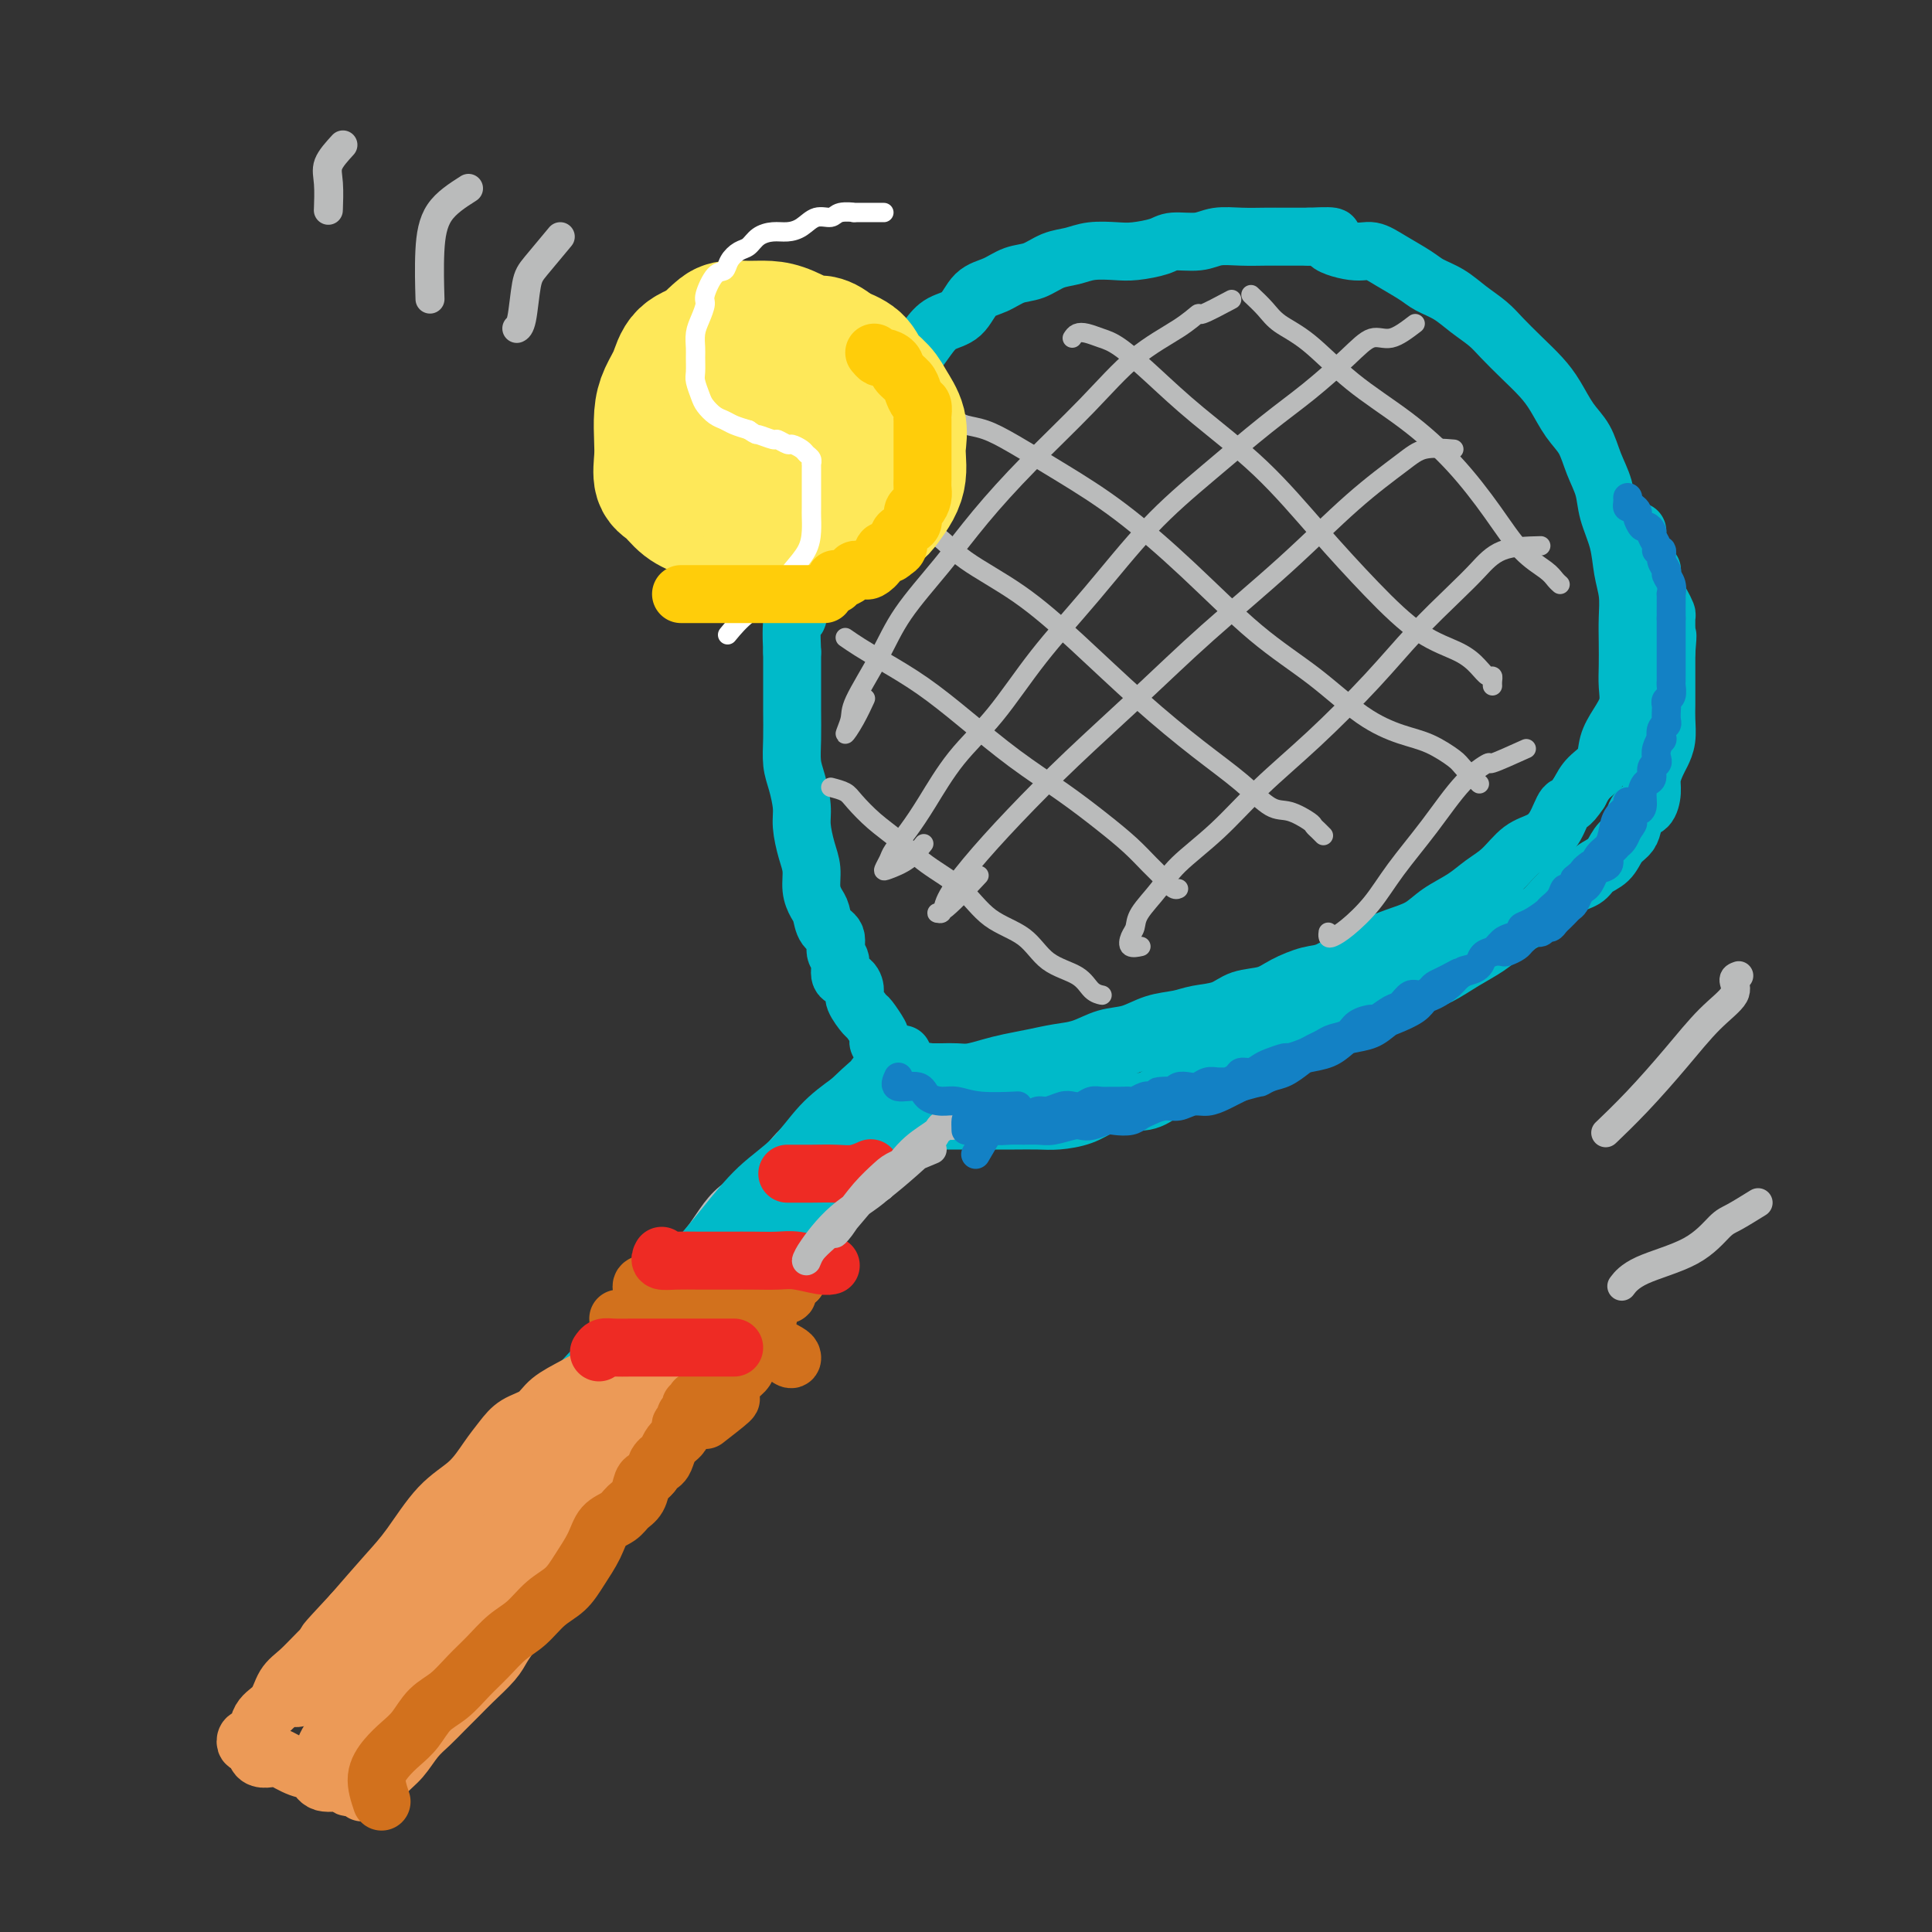 <svg viewBox='0 0 400 400' version='1.1' xmlns='http://www.w3.org/2000/svg' xmlns:xlink='http://www.w3.org/1999/xlink'><rect x="0" y="0" width="400" height="400" fill="#333333" stroke="none"/><g fill='none' stroke='rgb(186,187,187)' stroke-width='12' stroke-linecap='round' stroke-linejoin='round'><path d='M76,342c0.697,-1.340 1.393,-2.679 2,-4c0.607,-1.321 1.123,-2.623 2,-4c0.877,-1.377 2.113,-2.829 4,-5c1.887,-2.171 4.424,-5.062 7,-8c2.576,-2.938 5.192,-5.924 8,-9c2.808,-3.076 5.808,-6.241 9,-10c3.192,-3.759 6.577,-8.112 10,-12c3.423,-3.888 6.883,-7.311 10,-11c3.117,-3.689 5.891,-7.645 9,-11c3.109,-3.355 6.555,-6.109 9,-9c2.445,-2.891 3.890,-5.920 6,-8c2.110,-2.080 4.884,-3.212 7,-5c2.116,-1.788 3.572,-4.230 5,-6c1.428,-1.770 2.826,-2.866 4,-4c1.174,-1.134 2.124,-2.305 3,-3c0.876,-0.695 1.679,-0.913 2,-1c0.321,-0.087 0.161,-0.044 0,0'/><path d='M173,232c6.000,-6.000 3.000,-3.000 0,0'/></g>
<g fill='none' stroke='rgb(0,186,201)' stroke-width='12' stroke-linecap='round' stroke-linejoin='round'><path d='M80,340c-0.339,-0.432 -0.677,-0.863 0,-2c0.677,-1.137 2.371,-2.978 4,-5c1.629,-2.022 3.195,-4.225 5,-7c1.805,-2.775 3.849,-6.120 6,-9c2.151,-2.880 4.410,-5.293 7,-8c2.590,-2.707 5.513,-5.707 8,-9c2.487,-3.293 4.540,-6.877 7,-10c2.460,-3.123 5.327,-5.783 8,-9c2.673,-3.217 5.151,-6.990 8,-10c2.849,-3.010 6.070,-5.256 9,-8c2.930,-2.744 5.570,-5.987 8,-9c2.430,-3.013 4.651,-5.797 7,-8c2.349,-2.203 4.825,-3.824 7,-6c2.175,-2.176 4.050,-4.907 6,-7c1.950,-2.093 3.975,-3.546 6,-5'/><path d='M176,228c7.461,-7.157 4.612,-3.550 4,-3c-0.612,0.550 1.013,-1.958 2,-3c0.987,-1.042 1.337,-0.620 2,-1c0.663,-0.380 1.640,-1.564 2,-2c0.360,-0.436 0.103,-0.125 0,0c-0.103,0.125 -0.051,0.062 0,0'/><path d='M186,219c1.612,-1.409 0.642,-0.433 0,0c-0.642,0.433 -0.956,0.322 -1,0c-0.044,-0.322 0.180,-0.856 0,-1c-0.180,-0.144 -0.766,0.102 -1,0c-0.234,-0.102 -0.117,-0.551 0,-1'/><path d='M184,217c-0.552,-0.245 -0.931,0.144 -1,0c-0.069,-0.144 0.170,-0.820 0,-1c-0.170,-0.180 -0.751,0.136 -1,0c-0.249,-0.136 -0.165,-0.726 0,-1c0.165,-0.274 0.413,-0.233 0,-1c-0.413,-0.767 -1.485,-2.342 -2,-3c-0.515,-0.658 -0.471,-0.398 -1,-1c-0.529,-0.602 -1.629,-2.066 -2,-3c-0.371,-0.934 -0.013,-1.337 0,-2c0.013,-0.663 -0.320,-1.585 -1,-2c-0.680,-0.415 -1.705,-0.323 -2,-1c-0.295,-0.677 0.142,-2.125 0,-3c-0.142,-0.875 -0.864,-1.178 -1,-2c-0.136,-0.822 0.313,-2.162 0,-3c-0.313,-0.838 -1.390,-1.175 -2,-2c-0.610,-0.825 -0.755,-2.137 -1,-3c-0.245,-0.863 -0.592,-1.277 -1,-2c-0.408,-0.723 -0.879,-1.756 -1,-3c-0.121,-1.244 0.108,-2.699 0,-4c-0.108,-1.301 -0.555,-2.447 -1,-4c-0.445,-1.553 -0.890,-3.512 -1,-5c-0.110,-1.488 0.114,-2.504 0,-4c-0.114,-1.496 -0.566,-3.473 -1,-5c-0.434,-1.527 -0.848,-2.605 -1,-4c-0.152,-1.395 -0.041,-3.106 0,-5c0.041,-1.894 0.011,-3.972 0,-6c-0.011,-2.028 -0.003,-4.008 0,-6c0.003,-1.992 0.002,-3.996 0,-6'/><path d='M164,135c-0.427,-8.894 0.505,-6.630 1,-7c0.495,-0.370 0.555,-3.372 1,-6c0.445,-2.628 1.277,-4.880 2,-7c0.723,-2.120 1.337,-4.109 2,-6c0.663,-1.891 1.374,-3.685 2,-6c0.626,-2.315 1.168,-5.151 2,-7c0.832,-1.849 1.955,-2.710 3,-4c1.045,-1.290 2.012,-3.009 3,-5c0.988,-1.991 1.996,-4.253 3,-6c1.004,-1.747 2.005,-2.980 3,-4c0.995,-1.020 1.984,-1.828 3,-3c1.016,-1.172 2.060,-2.708 3,-4c0.940,-1.292 1.777,-2.339 3,-3c1.223,-0.661 2.833,-0.935 4,-2c1.167,-1.065 1.890,-2.919 3,-4c1.110,-1.081 2.607,-1.389 4,-2c1.393,-0.611 2.682,-1.527 4,-2c1.318,-0.473 2.667,-0.505 4,-1c1.333,-0.495 2.651,-1.452 4,-2c1.349,-0.548 2.728,-0.685 4,-1c1.272,-0.315 2.435,-0.806 4,-1c1.565,-0.194 3.531,-0.089 5,0c1.469,0.089 2.439,0.164 4,0c1.561,-0.164 3.711,-0.566 5,-1c1.289,-0.434 1.716,-0.901 3,-1c1.284,-0.099 3.423,0.170 5,0c1.577,-0.170 2.591,-0.777 4,-1c1.409,-0.223 3.213,-0.060 5,0c1.787,0.060 3.558,0.016 5,0c1.442,-0.016 2.555,-0.005 4,0c1.445,0.005 3.223,0.002 5,0'/><path d='M271,49c7.617,-0.365 4.159,0.224 4,1c-0.159,0.776 2.981,1.741 5,2c2.019,0.259 2.917,-0.188 4,0c1.083,0.188 2.351,1.012 4,2c1.649,0.988 3.681,2.141 5,3c1.319,0.859 1.927,1.426 3,2c1.073,0.574 2.611,1.157 4,2c1.389,0.843 2.630,1.947 4,3c1.370,1.053 2.870,2.055 4,3c1.130,0.945 1.891,1.835 3,3c1.109,1.165 2.566,2.607 4,4c1.434,1.393 2.845,2.738 4,4c1.155,1.262 2.054,2.440 3,4c0.946,1.560 1.940,3.500 3,5c1.060,1.500 2.186,2.559 3,4c0.814,1.441 1.317,3.262 2,5c0.683,1.738 1.546,3.391 2,5c0.454,1.609 0.500,3.174 1,5c0.500,1.826 1.454,3.912 2,6c0.546,2.088 0.682,4.179 1,6c0.318,1.821 0.817,3.372 1,5c0.183,1.628 0.051,3.334 0,5c-0.051,1.666 -0.019,3.292 0,5c0.019,1.708 0.026,3.499 0,5c-0.026,1.501 -0.085,2.712 0,4c0.085,1.288 0.314,2.651 0,4c-0.314,1.349 -1.173,2.682 -2,4c-0.827,1.318 -1.624,2.621 -2,4c-0.376,1.379 -0.332,2.833 -1,4c-0.668,1.167 -2.048,2.048 -3,3c-0.952,0.952 -1.476,1.976 -2,3'/><path d='M327,164c-2.140,3.265 -2.490,2.429 -3,3c-0.510,0.571 -1.178,2.551 -2,4c-0.822,1.449 -1.796,2.369 -3,3c-1.204,0.631 -2.636,0.973 -4,2c-1.364,1.027 -2.660,2.740 -4,4c-1.340,1.260 -2.724,2.067 -4,3c-1.276,0.933 -2.445,1.994 -4,3c-1.555,1.006 -3.495,1.959 -5,3c-1.505,1.041 -2.573,2.170 -4,3c-1.427,0.830 -3.212,1.359 -5,2c-1.788,0.641 -3.577,1.393 -5,2c-1.423,0.607 -2.479,1.070 -4,2c-1.521,0.930 -3.506,2.328 -5,3c-1.494,0.672 -2.499,0.618 -4,1c-1.501,0.382 -3.500,1.202 -5,2c-1.500,0.798 -2.500,1.576 -4,2c-1.500,0.424 -3.499,0.494 -5,1c-1.501,0.506 -2.504,1.449 -4,2c-1.496,0.551 -3.484,0.710 -5,1c-1.516,0.290 -2.561,0.711 -4,1c-1.439,0.289 -3.272,0.444 -5,1c-1.728,0.556 -3.349,1.511 -5,2c-1.651,0.489 -3.330,0.512 -5,1c-1.670,0.488 -3.331,1.440 -5,2c-1.669,0.560 -3.346,0.728 -5,1c-1.654,0.272 -3.286,0.647 -5,1c-1.714,0.353 -3.512,0.683 -5,1c-1.488,0.317 -2.667,0.621 -4,1c-1.333,0.379 -2.820,0.833 -4,1c-1.180,0.167 -2.051,0.048 -3,0c-0.949,-0.048 -1.974,-0.024 -3,0'/><path d='M195,222c-5.101,0.774 -3.352,0.207 -3,0c0.352,-0.207 -0.693,-0.056 -1,0c-0.307,0.056 0.125,0.015 0,0c-0.125,-0.015 -0.807,-0.004 -1,0c-0.193,0.004 0.102,0.001 1,0c0.898,-0.001 2.399,-0.000 3,0c0.601,0.000 0.300,0.000 0,0'/><path d='M195,229c-1.658,0.473 -3.315,0.945 -4,1c-0.685,0.055 -0.396,-0.308 -1,0c-0.604,0.308 -2.100,1.288 -3,2c-0.900,0.712 -1.203,1.156 -2,2c-0.797,0.844 -2.088,2.087 -3,3c-0.912,0.913 -1.444,1.495 -2,2c-0.556,0.505 -1.137,0.931 -2,2c-0.863,1.069 -2.009,2.780 -3,4c-0.991,1.220 -1.828,1.949 -3,3c-1.172,1.051 -2.679,2.425 -4,4c-1.321,1.575 -2.456,3.352 -4,5c-1.544,1.648 -3.497,3.169 -5,5c-1.503,1.831 -2.557,3.973 -4,6c-1.443,2.027 -3.274,3.940 -5,6c-1.726,2.060 -3.346,4.268 -5,6c-1.654,1.732 -3.342,2.987 -5,5c-1.658,2.013 -3.287,4.785 -5,7c-1.713,2.215 -3.511,3.872 -5,6c-1.489,2.128 -2.670,4.727 -4,7c-1.330,2.273 -2.809,4.221 -4,6c-1.191,1.779 -2.096,3.390 -3,5'/><path d='M119,316c-7.002,9.036 -4.506,4.627 -4,4c0.506,-0.627 -0.977,2.529 -2,4c-1.023,1.471 -1.585,1.258 -2,2c-0.415,0.742 -0.685,2.440 -1,3c-0.315,0.560 -0.677,-0.018 -1,0c-0.323,0.018 -0.608,0.631 -1,1c-0.392,0.369 -0.892,0.494 -1,1c-0.108,0.506 0.177,1.392 0,2c-0.177,0.608 -0.817,0.937 -1,1c-0.183,0.063 0.091,-0.142 0,0c-0.091,0.142 -0.545,0.629 -1,1c-0.455,0.371 -0.909,0.627 -1,1c-0.091,0.373 0.183,0.864 0,1c-0.183,0.136 -0.822,-0.083 -1,0c-0.178,0.083 0.106,0.468 0,1c-0.106,0.532 -0.603,1.211 -1,2c-0.397,0.789 -0.695,1.686 -1,2c-0.305,0.314 -0.618,0.043 -1,0c-0.382,-0.043 -0.834,0.142 -1,0c-0.166,-0.142 -0.048,-0.612 0,-1c0.048,-0.388 0.024,-0.694 0,-1'/><path d='M99,340c-3.225,2.828 -1.287,-2.103 0,-5c1.287,-2.897 1.923,-3.762 3,-6c1.077,-2.238 2.595,-5.849 4,-9c1.405,-3.151 2.699,-5.841 5,-9c2.301,-3.159 5.611,-6.785 8,-10c2.389,-3.215 3.858,-6.017 6,-9c2.142,-2.983 4.957,-6.147 8,-9c3.043,-2.853 6.315,-5.394 9,-8c2.685,-2.606 4.782,-5.278 7,-8c2.218,-2.722 4.556,-5.493 7,-8c2.444,-2.507 4.994,-4.749 7,-7c2.006,-2.251 3.469,-4.512 5,-6c1.531,-1.488 3.130,-2.204 4,-3c0.870,-0.796 1.013,-1.671 1,-2c-0.013,-0.329 -0.180,-0.112 0,0c0.180,0.112 0.709,0.119 0,1c-0.709,0.881 -2.654,2.636 -5,5c-2.346,2.364 -5.093,5.336 -8,8c-2.907,2.664 -5.973,5.020 -9,8c-3.027,2.980 -6.016,6.586 -9,10c-2.984,3.414 -5.964,6.637 -9,10c-3.036,3.363 -6.130,6.865 -9,10c-2.870,3.135 -5.518,5.903 -8,9c-2.482,3.097 -4.797,6.522 -7,9c-2.203,2.478 -4.292,4.009 -6,6c-1.708,1.991 -3.035,4.441 -4,6c-0.965,1.559 -1.567,2.227 -2,3c-0.433,0.773 -0.695,1.649 -1,2c-0.305,0.351 -0.652,0.175 -1,0'/><path d='M95,328c-11.656,12.658 -2.298,1.802 2,-3c4.298,-4.802 3.534,-3.551 5,-5c1.466,-1.449 5.161,-5.599 8,-9c2.839,-3.401 4.821,-6.052 7,-9c2.179,-2.948 4.556,-6.191 7,-9c2.444,-2.809 4.957,-5.184 7,-8c2.043,-2.816 3.617,-6.073 6,-9c2.383,-2.927 5.575,-5.526 8,-8c2.425,-2.474 4.084,-4.825 6,-7c1.916,-2.175 4.091,-4.175 6,-6c1.909,-1.825 3.553,-3.475 5,-5c1.447,-1.525 2.699,-2.927 4,-4c1.301,-1.073 2.653,-1.818 4,-3c1.347,-1.182 2.690,-2.800 4,-4c1.310,-1.200 2.589,-1.982 4,-3c1.411,-1.018 2.956,-2.273 4,-3c1.044,-0.727 1.589,-0.927 2,-1c0.411,-0.073 0.689,-0.021 1,0c0.311,0.021 0.656,0.010 1,0'/><path d='M186,232c5.319,-4.486 1.118,-1.202 0,0c-1.118,1.202 0.848,0.322 2,0c1.152,-0.322 1.490,-0.086 2,0c0.510,0.086 1.193,0.023 2,0c0.807,-0.023 1.740,-0.006 3,0c1.260,0.006 2.847,0.002 4,0c1.153,-0.002 1.871,0.000 3,0c1.129,-0.000 2.668,-0.002 4,0c1.332,0.002 2.456,0.008 4,0c1.544,-0.008 3.507,-0.031 5,0c1.493,0.031 2.517,0.115 4,0c1.483,-0.115 3.425,-0.429 5,-1c1.575,-0.571 2.784,-1.400 4,-2c1.216,-0.600 2.439,-0.972 4,-1c1.561,-0.028 3.460,0.288 5,0c1.540,-0.288 2.722,-1.181 4,-2c1.278,-0.819 2.652,-1.563 4,-2c1.348,-0.437 2.671,-0.568 4,-1c1.329,-0.432 2.665,-1.165 4,-2c1.335,-0.835 2.670,-1.771 4,-2c1.330,-0.229 2.655,0.248 4,0c1.345,-0.248 2.708,-1.221 4,-2c1.292,-0.779 2.512,-1.366 4,-2c1.488,-0.634 3.244,-1.317 5,-2'/><path d='M274,213c8.689,-3.158 5.411,-2.053 5,-2c-0.411,0.053 2.044,-0.947 4,-2c1.956,-1.053 3.412,-2.158 5,-3c1.588,-0.842 3.308,-1.421 5,-2c1.692,-0.579 3.356,-1.156 5,-2c1.644,-0.844 3.268,-1.953 5,-3c1.732,-1.047 3.572,-2.031 5,-3c1.428,-0.969 2.445,-1.922 4,-3c1.555,-1.078 3.647,-2.281 5,-3c1.353,-0.719 1.966,-0.954 3,-2c1.034,-1.046 2.489,-2.903 4,-4c1.511,-1.097 3.077,-1.435 4,-2c0.923,-0.565 1.203,-1.357 2,-2c0.797,-0.643 2.110,-1.136 3,-2c0.890,-0.864 1.355,-2.100 2,-3c0.645,-0.900 1.469,-1.466 2,-2c0.531,-0.534 0.768,-1.038 1,-2c0.232,-0.962 0.457,-2.383 1,-3c0.543,-0.617 1.402,-0.430 2,-1c0.598,-0.570 0.935,-1.898 1,-3c0.065,-1.102 -0.140,-1.978 0,-3c0.140,-1.022 0.626,-2.189 1,-3c0.374,-0.811 0.636,-1.266 1,-2c0.364,-0.734 0.830,-1.747 1,-3c0.170,-1.253 0.046,-2.744 0,-4c-0.046,-1.256 -0.012,-2.276 0,-3c0.012,-0.724 0.003,-1.153 0,-2c-0.003,-0.847 -0.001,-2.114 0,-3c0.001,-0.886 0.000,-1.392 0,-2c-0.000,-0.608 -0.000,-1.316 0,-2c0.000,-0.684 0.000,-1.342 0,-2'/><path d='M345,135c0.463,-5.151 0.121,-3.530 0,-3c-0.121,0.530 -0.023,-0.033 0,-1c0.023,-0.967 -0.031,-2.338 0,-3c0.031,-0.662 0.148,-0.613 0,-1c-0.148,-0.387 -0.560,-1.208 -1,-2c-0.440,-0.792 -0.906,-1.555 -1,-2c-0.094,-0.445 0.186,-0.571 0,-1c-0.186,-0.429 -0.837,-1.162 -1,-2c-0.163,-0.838 0.163,-1.783 0,-2c-0.163,-0.217 -0.813,0.293 -1,0c-0.187,-0.293 0.090,-1.388 0,-2c-0.090,-0.612 -0.546,-0.741 -1,-1c-0.454,-0.259 -0.907,-0.648 -1,-1c-0.093,-0.352 0.175,-0.669 0,-1c-0.175,-0.331 -0.793,-0.677 -1,-1c-0.207,-0.323 -0.004,-0.623 0,-1c0.004,-0.377 -0.191,-0.832 0,-1c0.191,-0.168 0.769,-0.048 1,0c0.231,0.048 0.116,0.024 0,0'/><path d='M204,229c0.316,-1.175 0.632,-2.351 1,-3c0.368,-0.649 0.787,-0.772 2,-1c1.213,-0.228 3.220,-0.561 5,-1c1.780,-0.439 3.334,-0.982 5,-2c1.666,-1.018 3.446,-2.510 5,-3c1.554,-0.490 2.884,0.022 4,0c1.116,-0.022 2.018,-0.579 3,-1c0.982,-0.421 2.043,-0.705 3,-1c0.957,-0.295 1.808,-0.600 3,-1c1.192,-0.400 2.723,-0.893 4,-1c1.277,-0.107 2.301,0.174 3,0c0.699,-0.174 1.074,-0.803 2,-1c0.926,-0.197 2.403,0.038 3,0c0.597,-0.038 0.315,-0.351 1,-1c0.685,-0.649 2.338,-1.636 4,-2c1.662,-0.364 3.332,-0.104 4,0c0.668,0.104 0.334,0.052 0,0'/></g>
<g fill='none' stroke='rgb(236,154,87)' stroke-width='12' stroke-linecap='round' stroke-linejoin='round'><path d='M93,323c-1.317,0.405 -2.633,0.809 -4,1c-1.367,0.191 -2.784,0.168 -4,1c-1.216,0.832 -2.229,2.519 -4,4c-1.771,1.481 -4.299,2.755 -6,4c-1.701,1.245 -2.576,2.462 -4,4c-1.424,1.538 -3.397,3.396 -5,5c-1.603,1.604 -2.835,2.952 -4,4c-1.165,1.048 -2.262,1.794 -3,3c-0.738,1.206 -1.115,2.872 -2,4c-0.885,1.128 -2.276,1.718 -3,3c-0.724,1.282 -0.779,3.257 -1,4c-0.221,0.743 -0.606,0.254 -1,0c-0.394,-0.254 -0.796,-0.274 -1,0c-0.204,0.274 -0.209,0.843 0,1c0.209,0.157 0.631,-0.098 1,0c0.369,0.098 0.684,0.549 1,1'/><path d='M53,362c-0.317,2.495 1.891,2.231 3,2c1.109,-0.231 1.121,-0.431 2,0c0.879,0.431 2.626,1.493 4,2c1.374,0.507 2.375,0.461 3,1c0.625,0.539 0.875,1.665 2,2c1.125,0.335 3.124,-0.120 4,0c0.876,0.120 0.630,0.817 1,1c0.370,0.183 1.356,-0.147 2,0c0.644,0.147 0.945,0.770 1,1c0.055,0.230 -0.138,0.066 0,0c0.138,-0.066 0.606,-0.036 1,0c0.394,0.036 0.713,0.078 1,0c0.287,-0.078 0.541,-0.275 1,-1c0.459,-0.725 1.123,-1.979 2,-3c0.877,-1.021 1.967,-1.810 3,-3c1.033,-1.190 2.008,-2.782 3,-4c0.992,-1.218 2.003,-2.062 3,-3c0.997,-0.938 1.982,-1.969 3,-3c1.018,-1.031 2.068,-2.060 3,-3c0.932,-0.940 1.745,-1.790 3,-3c1.255,-1.210 2.951,-2.781 4,-4c1.049,-1.219 1.450,-2.086 2,-3c0.550,-0.914 1.251,-1.874 2,-3c0.749,-1.126 1.548,-2.419 2,-3c0.452,-0.581 0.558,-0.452 1,-1c0.442,-0.548 1.221,-1.774 2,-3'/><path d='M111,331c5.314,-6.474 1.598,-2.660 1,-2c-0.598,0.660 1.922,-1.833 3,-3c1.078,-1.167 0.712,-1.008 1,-2c0.288,-0.992 1.228,-3.134 2,-4c0.772,-0.866 1.377,-0.457 2,-1c0.623,-0.543 1.265,-2.037 2,-3c0.735,-0.963 1.563,-1.395 2,-2c0.437,-0.605 0.483,-1.385 1,-2c0.517,-0.615 1.505,-1.067 2,-2c0.495,-0.933 0.496,-2.348 1,-3c0.504,-0.652 1.511,-0.540 2,-1c0.489,-0.460 0.460,-1.490 1,-2c0.540,-0.510 1.650,-0.500 2,-1c0.350,-0.500 -0.060,-1.510 0,-2c0.060,-0.490 0.590,-0.460 1,-1c0.410,-0.540 0.698,-1.650 1,-2c0.302,-0.350 0.617,0.060 1,0c0.383,-0.060 0.835,-0.589 1,-1c0.165,-0.411 0.045,-0.702 0,-1c-0.045,-0.298 -0.015,-0.602 0,-1c0.015,-0.398 0.014,-0.890 0,-1c-0.014,-0.110 -0.042,0.163 0,0c0.042,-0.163 0.155,-0.761 0,-1c-0.155,-0.239 -0.577,-0.120 -1,0'/><path d='M136,293c3.608,-6.057 0.127,-2.200 -1,-1c-1.127,1.200 0.100,-0.256 0,-1c-0.100,-0.744 -1.529,-0.777 -2,-1c-0.471,-0.223 0.014,-0.638 0,-1c-0.014,-0.362 -0.528,-0.671 -1,-1c-0.472,-0.329 -0.901,-0.677 -1,-1c-0.099,-0.323 0.132,-0.623 0,-1c-0.132,-0.377 -0.627,-0.833 -1,-1c-0.373,-0.167 -0.625,-0.045 -1,0c-0.375,0.045 -0.874,0.012 -1,0c-0.126,-0.012 0.119,-0.005 0,0c-0.119,0.005 -0.603,0.006 -1,0c-0.397,-0.006 -0.708,-0.021 -1,0c-0.292,0.021 -0.566,0.078 -1,0c-0.434,-0.078 -1.029,-0.293 -2,0c-0.971,0.293 -2.318,1.092 -4,2c-1.682,0.908 -3.699,1.925 -5,3c-1.301,1.075 -1.886,2.209 -3,3c-1.114,0.791 -2.757,1.239 -4,2c-1.243,0.761 -2.086,1.834 -3,3c-0.914,1.166 -1.901,2.427 -3,4c-1.099,1.573 -2.311,3.460 -4,5c-1.689,1.540 -3.855,2.732 -6,5c-2.145,2.268 -4.270,5.611 -6,8c-1.730,2.389 -3.066,3.826 -5,6c-1.934,2.174 -4.467,5.087 -7,8'/><path d='M73,334c-7.343,7.899 -5.202,5.647 -5,6c0.202,0.353 -1.536,3.312 -3,5c-1.464,1.688 -2.653,2.104 -3,3c-0.347,0.896 0.148,2.271 0,3c-0.148,0.729 -0.937,0.813 -1,0c-0.063,-0.813 0.602,-2.524 2,-4c1.398,-1.476 3.530,-2.716 6,-5c2.470,-2.284 5.276,-5.611 8,-8c2.724,-2.389 5.364,-3.839 8,-6c2.636,-2.161 5.267,-5.035 8,-8c2.733,-2.965 5.569,-6.023 8,-9c2.431,-2.977 4.458,-5.872 6,-8c1.542,-2.128 2.599,-3.489 4,-5c1.401,-1.511 3.147,-3.170 4,-4c0.853,-0.830 0.814,-0.829 1,-1c0.186,-0.171 0.599,-0.515 1,-1c0.401,-0.485 0.790,-1.113 1,-1c0.210,0.113 0.239,0.966 0,2c-0.239,1.034 -0.747,2.249 -3,5c-2.253,2.751 -6.252,7.038 -10,11c-3.748,3.962 -7.246,7.600 -10,11c-2.754,3.400 -4.766,6.563 -7,10c-2.234,3.437 -4.692,7.148 -7,10c-2.308,2.852 -4.468,4.845 -6,7c-1.532,2.155 -2.438,4.473 -3,6c-0.562,1.527 -0.781,2.264 -1,3'/><path d='M71,356c-7.032,10.256 -1.612,3.897 0,1c1.612,-2.897 -0.585,-2.332 0,-4c0.585,-1.668 3.952,-5.568 7,-9c3.048,-3.432 5.778,-6.396 9,-10c3.222,-3.604 6.937,-7.848 10,-11c3.063,-3.152 5.472,-5.214 8,-8c2.528,-2.786 5.173,-6.298 7,-9c1.827,-2.702 2.835,-4.594 4,-6c1.165,-1.406 2.487,-2.325 3,-3c0.513,-0.675 0.219,-1.106 0,-1c-0.219,0.106 -0.361,0.749 0,1c0.361,0.251 1.227,0.111 0,2c-1.227,1.889 -4.546,5.806 -8,10c-3.454,4.194 -7.041,8.663 -10,13c-2.959,4.337 -5.289,8.541 -8,12c-2.711,3.459 -5.802,6.172 -8,9c-2.198,2.828 -3.504,5.771 -5,8c-1.496,2.229 -3.181,3.746 -4,5c-0.819,1.254 -0.773,2.247 -1,3c-0.227,0.753 -0.726,1.268 -1,1c-0.274,-0.268 -0.324,-1.319 0,-2c0.324,-0.681 1.023,-0.992 3,-3c1.977,-2.008 5.231,-5.714 8,-9c2.769,-3.286 5.053,-6.154 8,-9c2.947,-2.846 6.556,-5.670 9,-8c2.444,-2.330 3.722,-4.165 5,-6'/><path d='M107,323c6.124,-6.860 5.434,-6.008 6,-7c0.566,-0.992 2.386,-3.826 4,-6c1.614,-2.174 3.021,-3.686 4,-5c0.979,-1.314 1.531,-2.430 2,-3c0.469,-0.570 0.856,-0.595 1,-1c0.144,-0.405 0.045,-1.191 0,-1c-0.045,0.191 -0.034,1.357 0,2c0.034,0.643 0.093,0.761 -2,3c-2.093,2.239 -6.336,6.599 -10,11c-3.664,4.401 -6.747,8.843 -10,13c-3.253,4.157 -6.676,8.028 -9,11c-2.324,2.972 -3.547,5.046 -5,7c-1.453,1.954 -3.134,3.789 -4,5c-0.866,1.211 -0.915,1.800 -1,2c-0.085,0.200 -0.205,0.013 1,-2c1.205,-2.013 3.735,-5.850 6,-9c2.265,-3.150 4.265,-5.611 7,-9c2.735,-3.389 6.206,-7.705 9,-11c2.794,-3.295 4.912,-5.568 7,-8c2.088,-2.432 4.146,-5.023 6,-7c1.854,-1.977 3.505,-3.342 5,-5c1.495,-1.658 2.834,-3.610 4,-5c1.166,-1.390 2.158,-2.219 3,-3c0.842,-0.781 1.535,-1.516 2,-2c0.465,-0.484 0.702,-0.717 1,-1c0.298,-0.283 0.657,-0.615 1,-1c0.343,-0.385 0.669,-0.824 1,-1c0.331,-0.176 0.665,-0.088 1,0'/><path d='M137,290c8.130,-9.827 1.954,-3.393 0,-1c-1.954,2.393 0.313,0.746 0,1c-0.313,0.254 -3.207,2.408 -6,5c-2.793,2.592 -5.484,5.623 -8,8c-2.516,2.377 -4.858,4.100 -7,6c-2.142,1.900 -4.083,3.977 -6,6c-1.917,2.023 -3.808,3.991 -5,5c-1.192,1.009 -1.684,1.058 -2,1c-0.316,-0.058 -0.454,-0.225 0,-1c0.454,-0.775 1.501,-2.159 3,-4c1.499,-1.841 3.451,-4.138 5,-6c1.549,-1.862 2.695,-3.290 4,-5c1.305,-1.710 2.770,-3.701 4,-5c1.230,-1.299 2.224,-1.906 3,-3c0.776,-1.094 1.332,-2.674 2,-4c0.668,-1.326 1.447,-2.397 2,-3c0.553,-0.603 0.880,-0.739 1,-1c0.120,-0.261 0.034,-0.646 0,-1c-0.034,-0.354 -0.017,-0.677 0,-1'/><path d='M127,287c3.173,-5.061 0.107,-1.212 -1,0c-1.107,1.212 -0.255,-0.213 0,-1c0.255,-0.787 -0.085,-0.936 0,-1c0.085,-0.064 0.597,-0.042 1,0c0.403,0.042 0.696,0.105 1,0c0.304,-0.105 0.617,-0.378 1,0c0.383,0.378 0.835,1.407 1,2c0.165,0.593 0.044,0.750 0,1c-0.044,0.250 -0.010,0.595 0,1c0.010,0.405 -0.004,0.872 0,1c0.004,0.128 0.026,-0.082 0,0c-0.026,0.082 -0.102,0.456 0,1c0.102,0.544 0.381,1.256 0,2c-0.381,0.744 -1.422,1.519 -2,2c-0.578,0.481 -0.694,0.668 -1,1c-0.306,0.332 -0.802,0.809 -1,1c-0.198,0.191 -0.099,0.095 0,0'/></g>
<g fill='none' stroke='rgb(210,113,29)' stroke-width='12' stroke-linecap='round' stroke-linejoin='round'><path d='M79,373c-0.578,-1.734 -1.156,-3.469 -1,-5c0.156,-1.531 1.045,-2.860 2,-4c0.955,-1.140 1.977,-2.093 3,-3c1.023,-0.907 2.048,-1.767 3,-3c0.952,-1.233 1.833,-2.837 3,-4c1.167,-1.163 2.622,-1.885 4,-3c1.378,-1.115 2.678,-2.623 4,-4c1.322,-1.377 2.664,-2.622 4,-4c1.336,-1.378 2.664,-2.888 4,-4c1.336,-1.112 2.680,-1.826 4,-3c1.320,-1.174 2.618,-2.808 4,-4c1.382,-1.192 2.849,-1.943 4,-3c1.151,-1.057 1.985,-2.419 3,-4c1.015,-1.581 2.212,-3.381 3,-5c0.788,-1.619 1.167,-3.057 2,-4c0.833,-0.943 2.121,-1.390 3,-2c0.879,-0.610 1.349,-1.382 2,-2c0.651,-0.618 1.484,-1.083 2,-2c0.516,-0.917 0.716,-2.285 1,-3c0.284,-0.715 0.653,-0.776 1,-1c0.347,-0.224 0.674,-0.612 1,-1'/><path d='M135,305c2.964,-4.191 1.373,-2.668 1,-2c-0.373,0.668 0.474,0.481 1,0c0.526,-0.481 0.733,-1.256 1,-2c0.267,-0.744 0.594,-1.456 1,-2c0.406,-0.544 0.893,-0.920 1,-1c0.107,-0.080 -0.164,0.137 0,0c0.164,-0.137 0.762,-0.628 1,-1c0.238,-0.372 0.115,-0.625 0,-1c-0.115,-0.375 -0.223,-0.874 0,-1c0.223,-0.126 0.777,0.120 1,0c0.223,-0.120 0.116,-0.605 0,-1c-0.116,-0.395 -0.241,-0.698 0,-1c0.241,-0.302 0.848,-0.603 1,-1c0.152,-0.397 -0.153,-0.891 0,-1c0.153,-0.109 0.763,0.167 1,0c0.237,-0.167 0.102,-0.777 0,-1c-0.102,-0.223 -0.172,-0.060 0,0c0.172,0.060 0.585,0.016 1,0c0.415,-0.016 0.833,-0.005 1,0c0.167,0.005 0.084,0.002 0,0'/><path d='M146,294c2.130,-1.656 4.259,-3.312 5,-4c0.741,-0.688 0.092,-0.408 0,-1c-0.092,-0.592 0.371,-2.057 1,-3c0.629,-0.943 1.422,-1.366 2,-2c0.578,-0.634 0.939,-1.479 1,-2c0.061,-0.521 -0.180,-0.717 0,-1c0.180,-0.283 0.779,-0.654 1,-1c0.221,-0.346 0.063,-0.666 0,-1c-0.063,-0.334 -0.031,-0.681 0,-1c0.031,-0.319 0.060,-0.611 0,-1c-0.060,-0.389 -0.210,-0.874 0,-1c0.210,-0.126 0.778,0.107 1,0c0.222,-0.107 0.097,-0.552 0,-1c-0.097,-0.448 -0.167,-0.897 0,-1c0.167,-0.103 0.570,0.142 1,0c0.430,-0.142 0.889,-0.669 1,-1c0.111,-0.331 -0.124,-0.466 0,-1c0.124,-0.534 0.606,-1.467 1,-2c0.394,-0.533 0.698,-0.668 1,-1c0.302,-0.332 0.602,-0.863 1,-1c0.398,-0.137 0.894,0.121 1,0c0.106,-0.121 -0.178,-0.620 0,-1c0.178,-0.380 0.817,-0.641 1,-1c0.183,-0.359 -0.091,-0.817 0,-1c0.091,-0.183 0.545,-0.092 1,0'/><path d='M165,265c2.925,-4.652 0.738,-1.782 0,-1c-0.738,0.782 -0.026,-0.523 0,-1c0.026,-0.477 -0.633,-0.127 -1,0c-0.367,0.127 -0.441,0.031 -1,0c-0.559,-0.031 -1.603,0.002 -2,0c-0.397,-0.002 -0.145,-0.039 -1,0c-0.855,0.039 -2.816,0.154 -4,0c-1.184,-0.154 -1.592,-0.577 -2,-1'/><path d='M154,262c-2.182,-0.463 -2.135,-0.120 -3,0c-0.865,0.120 -2.640,0.016 -4,0c-1.360,-0.016 -2.303,0.055 -3,0c-0.697,-0.055 -1.147,-0.236 -2,0c-0.853,0.236 -2.109,0.889 -3,1c-0.891,0.111 -1.415,-0.321 -2,0c-0.585,0.321 -1.229,1.395 -2,2c-0.771,0.605 -1.667,0.741 -2,1c-0.333,0.259 -0.101,0.640 0,1c0.101,0.360 0.073,0.699 0,1c-0.073,0.301 -0.191,0.564 1,0c1.191,-0.564 3.690,-1.955 7,-3c3.310,-1.045 7.430,-1.743 10,-2c2.570,-0.257 3.592,-0.073 4,0c0.408,0.073 0.204,0.037 0,0'/><path d='M145,265c0.020,0.886 0.040,1.771 0,3c-0.040,1.229 -0.140,2.801 1,4c1.140,1.199 3.521,2.023 6,3c2.479,0.977 5.058,2.106 7,3c1.942,0.894 3.249,1.554 4,2c0.751,0.446 0.947,0.677 1,1c0.053,0.323 -0.036,0.739 -1,0c-0.964,-0.739 -2.802,-2.633 -5,-4c-2.198,-1.367 -4.756,-2.209 -7,-3c-2.244,-0.791 -4.174,-1.532 -6,-2c-1.826,-0.468 -3.547,-0.663 -5,-1c-1.453,-0.337 -2.637,-0.816 -3,-1c-0.363,-0.184 0.096,-0.075 0,0c-0.096,0.075 -0.747,0.115 -1,0c-0.253,-0.115 -0.107,-0.385 1,0c1.107,0.385 3.175,1.425 5,2c1.825,0.575 3.407,0.686 4,1c0.593,0.314 0.195,0.830 0,1c-0.195,0.170 -0.189,-0.008 -1,0c-0.811,0.008 -2.441,0.201 -4,0c-1.559,-0.201 -3.047,-0.796 -4,-1c-0.953,-0.204 -1.372,-0.016 -2,0c-0.628,0.016 -1.465,-0.138 -2,0c-0.535,0.138 -0.767,0.569 -1,1'/><path d='M132,274c-2.397,0.624 -1.390,1.685 -1,2c0.390,0.315 0.164,-0.115 0,0c-0.164,0.115 -0.264,0.775 0,1c0.264,0.225 0.894,0.015 2,0c1.106,-0.015 2.688,0.164 4,0c1.312,-0.164 2.353,-0.670 3,-1c0.647,-0.330 0.901,-0.485 1,-1c0.099,-0.515 0.042,-1.391 0,-2c-0.042,-0.609 -0.069,-0.950 0,-1c0.069,-0.050 0.232,0.190 0,0c-0.232,-0.190 -0.861,-0.811 -2,-1c-1.139,-0.189 -2.789,0.054 -4,0c-1.211,-0.054 -1.984,-0.406 -3,0c-1.016,0.406 -2.273,1.571 -3,2c-0.727,0.429 -0.922,0.123 -1,0c-0.078,-0.123 -0.039,-0.061 0,0'/><path d='M139,273c0.000,0.000 0.100,0.100 0.1,0.1'/></g>
<g fill='none' stroke='rgb(238,43,36)' stroke-width='12' stroke-linecap='round' stroke-linejoin='round'><path d='M124,280c0.286,-0.423 0.571,-0.845 1,-1c0.429,-0.155 1.000,-0.041 2,0c1.000,0.041 2.428,0.011 4,0c1.572,-0.011 3.289,-0.003 5,0c1.711,0.003 3.418,0.001 5,0c1.582,-0.001 3.041,-0.000 4,0c0.959,0.000 1.420,0.000 2,0c0.580,-0.000 1.279,-0.000 2,0c0.721,0.000 1.463,0.000 2,0c0.537,-0.000 0.868,-0.000 1,0c0.132,0.000 0.066,0.000 0,0'/><path d='M137,260c-0.228,0.423 -0.457,0.845 0,1c0.457,0.155 1.599,0.042 3,0c1.401,-0.042 3.062,-0.012 5,0c1.938,0.012 4.154,0.007 6,0c1.846,-0.007 3.321,-0.016 5,0c1.679,0.016 3.560,0.057 5,0c1.440,-0.057 2.437,-0.211 4,0c1.563,0.211 3.690,0.788 5,1c1.310,0.212 1.803,0.061 2,0c0.197,-0.061 0.099,-0.030 0,0'/><path d='M163,243c0.095,-0.002 0.191,-0.004 1,0c0.809,0.004 2.333,0.015 4,0c1.667,-0.015 3.478,-0.056 5,0c1.522,0.056 2.756,0.207 4,0c1.244,-0.207 2.498,-0.774 3,-1c0.502,-0.226 0.251,-0.113 0,0'/></g>
<g fill='none' stroke='rgb(186,187,187)' stroke-width='4' stroke-linecap='round' stroke-linejoin='round'><path d='M172,163c1.132,0.294 2.264,0.588 3,1c0.736,0.412 1.077,0.943 2,2c0.923,1.057 2.428,2.639 4,4c1.572,1.361 3.211,2.501 5,4c1.789,1.499 3.729,3.357 6,5c2.271,1.643 4.874,3.072 7,5c2.126,1.928 3.777,4.355 6,6c2.223,1.645 5.020,2.507 7,4c1.980,1.493 3.143,3.615 5,5c1.857,1.385 4.406,2.031 6,3c1.594,0.969 2.231,2.260 3,3c0.769,0.740 1.668,0.930 2,1c0.332,0.070 0.095,0.020 0,0c-0.095,-0.020 -0.047,-0.010 0,0'/><path d='M175,132c0.888,0.614 1.777,1.229 3,2c1.223,0.771 2.782,1.699 5,3c2.218,1.301 5.095,2.976 8,5c2.905,2.024 5.838,4.396 9,7c3.162,2.604 6.555,5.439 10,8c3.445,2.561 6.943,4.850 10,7c3.057,2.150 5.673,4.163 8,6c2.327,1.837 4.364,3.497 6,5c1.636,1.503 2.869,2.848 4,4c1.131,1.152 2.159,2.113 3,3c0.841,0.887 1.493,1.702 2,2c0.507,0.298 0.867,0.080 1,0c0.133,-0.080 0.038,-0.023 0,0c-0.038,0.023 -0.019,0.011 0,0'/><path d='M182,106c1.472,0.763 2.945,1.526 4,2c1.055,0.474 1.693,0.659 3,1c1.307,0.341 3.282,0.839 5,2c1.718,1.161 3.180,2.987 6,5c2.820,2.013 6.997,4.214 11,7c4.003,2.786 7.831,6.159 12,10c4.169,3.841 8.680,8.152 13,12c4.320,3.848 8.450,7.234 12,10c3.550,2.766 6.520,4.912 9,7c2.480,2.088 4.471,4.117 6,5c1.529,0.883 2.595,0.618 4,1c1.405,0.382 3.147,1.409 4,2c0.853,0.591 0.816,0.746 1,1c0.184,0.254 0.588,0.607 1,1c0.412,0.393 0.832,0.827 1,1c0.168,0.173 0.084,0.087 0,0'/><path d='M198,87c0.513,0.364 1.026,0.728 2,1c0.974,0.272 2.410,0.453 4,1c1.590,0.547 3.333,1.459 6,3c2.667,1.541 6.257,3.710 10,6c3.743,2.290 7.639,4.699 12,8c4.361,3.301 9.186,7.493 14,12c4.814,4.507 9.616,9.328 14,13c4.384,3.672 8.352,6.195 12,9c3.648,2.805 6.978,5.891 10,8c3.022,2.109 5.735,3.242 8,4c2.265,0.758 4.081,1.142 6,2c1.919,0.858 3.940,2.192 5,3c1.060,0.808 1.160,1.092 2,2c0.840,0.908 2.421,2.439 3,3c0.579,0.561 0.156,0.151 0,0c-0.156,-0.151 -0.045,-0.043 0,0c0.045,0.043 0.022,0.022 0,0'/><path d='M222,70c0.266,-0.399 0.533,-0.798 1,-1c0.467,-0.202 1.136,-0.208 2,0c0.864,0.208 1.924,0.629 3,1c1.076,0.371 2.170,0.691 4,2c1.830,1.309 4.397,3.606 7,6c2.603,2.394 5.242,4.885 9,8c3.758,3.115 8.634,6.854 13,11c4.366,4.146 8.223,8.700 12,13c3.777,4.300 7.474,8.347 11,12c3.526,3.653 6.882,6.911 10,9c3.118,2.089 5.998,3.007 8,4c2.002,0.993 3.125,2.059 4,3c0.875,0.941 1.502,1.755 2,2c0.498,0.245 0.865,-0.079 1,0c0.135,0.079 0.036,0.560 0,1c-0.036,0.440 -0.010,0.840 0,1c0.010,0.160 0.005,0.080 0,0'/><path d='M259,61c1.056,0.998 2.113,1.996 3,3c0.887,1.004 1.606,2.014 3,3c1.394,0.986 3.463,1.947 6,4c2.537,2.053 5.542,5.196 9,8c3.458,2.804 7.371,5.269 11,8c3.629,2.731 6.975,5.729 10,9c3.025,3.271 5.728,6.813 8,10c2.272,3.187 4.111,6.017 6,8c1.889,1.983 3.826,3.119 5,4c1.174,0.881 1.585,1.506 2,2c0.415,0.494 0.833,0.855 1,1c0.167,0.145 0.084,0.072 0,0'/><path d='M255,62c-2.487,1.326 -4.974,2.653 -6,3c-1.026,0.347 -0.591,-0.285 -1,0c-0.409,0.285 -1.660,1.486 -4,3c-2.340,1.514 -5.767,3.342 -9,6c-3.233,2.658 -6.272,6.147 -10,10c-3.728,3.853 -8.144,8.070 -12,12c-3.856,3.930 -7.153,7.574 -10,11c-2.847,3.426 -5.245,6.635 -8,10c-2.755,3.365 -5.868,6.887 -8,10c-2.132,3.113 -3.284,5.818 -5,9c-1.716,3.182 -3.997,6.842 -5,9c-1.003,2.158 -0.727,2.816 -1,4c-0.273,1.184 -1.094,2.895 -1,3c0.094,0.105 1.102,-1.395 2,-3c0.898,-1.605 1.685,-3.316 2,-4c0.315,-0.684 0.157,-0.342 0,0'/><path d='M293,67c-1.761,1.343 -3.522,2.686 -5,3c-1.478,0.314 -2.673,-0.402 -4,0c-1.327,0.402 -2.786,1.920 -5,4c-2.214,2.080 -5.182,4.722 -8,7c-2.818,2.278 -5.486,4.193 -9,7c-3.514,2.807 -7.876,6.506 -12,10c-4.124,3.494 -8.012,6.783 -12,11c-3.988,4.217 -8.075,9.361 -12,14c-3.925,4.639 -7.687,8.771 -11,13c-3.313,4.229 -6.177,8.555 -9,12c-2.823,3.445 -5.607,6.011 -8,9c-2.393,2.989 -4.396,6.402 -6,9c-1.604,2.598 -2.807,4.382 -4,6c-1.193,1.618 -2.374,3.070 -3,4c-0.626,0.930 -0.696,1.338 -1,2c-0.304,0.662 -0.841,1.578 -1,2c-0.159,0.422 0.060,0.350 1,0c0.940,-0.350 2.599,-0.979 4,-2c1.401,-1.021 2.543,-2.435 3,-3c0.457,-0.565 0.228,-0.283 0,0'/><path d='M301,93c-2.188,-0.178 -4.375,-0.356 -6,0c-1.625,0.356 -2.686,1.247 -5,3c-2.314,1.753 -5.881,4.368 -10,8c-4.119,3.632 -8.790,8.281 -14,13c-5.210,4.719 -10.959,9.509 -16,14c-5.041,4.491 -9.376,8.683 -14,13c-4.624,4.317 -9.539,8.758 -14,13c-4.461,4.242 -8.467,8.285 -12,12c-3.533,3.715 -6.591,7.103 -9,10c-2.409,2.897 -4.168,5.304 -5,7c-0.832,1.696 -0.737,2.681 -1,3c-0.263,0.319 -0.885,-0.028 -1,0c-0.115,0.028 0.277,0.431 2,-1c1.723,-1.431 4.778,-4.694 6,-6c1.222,-1.306 0.611,-0.653 0,0'/><path d='M319,113c-2.916,0.072 -5.831,0.145 -8,1c-2.169,0.855 -3.590,2.493 -5,4c-1.410,1.507 -2.807,2.882 -5,5c-2.193,2.118 -5.181,4.980 -8,8c-2.819,3.020 -5.469,6.197 -9,10c-3.531,3.803 -7.945,8.231 -12,12c-4.055,3.769 -7.752,6.879 -11,10c-3.248,3.121 -6.046,6.254 -9,9c-2.954,2.746 -6.063,5.105 -8,7c-1.937,1.895 -2.703,3.324 -4,5c-1.297,1.676 -3.125,3.598 -4,5c-0.875,1.402 -0.798,2.285 -1,3c-0.202,0.715 -0.683,1.264 -1,2c-0.317,0.736 -0.470,1.660 0,2c0.470,0.340 1.563,0.097 2,0c0.437,-0.097 0.219,-0.049 0,0'/><path d='M316,155c-2.953,1.332 -5.906,2.665 -7,3c-1.094,0.335 -0.328,-0.327 -1,0c-0.672,0.327 -2.781,1.642 -5,4c-2.219,2.358 -4.549,5.760 -7,9c-2.451,3.240 -5.025,6.319 -7,9c-1.975,2.681 -3.352,4.963 -5,7c-1.648,2.037 -3.566,3.828 -5,5c-1.434,1.172 -2.384,1.727 -3,2c-0.616,0.273 -0.897,0.266 -1,0c-0.103,-0.266 -0.030,-0.790 0,-1c0.030,-0.210 0.015,-0.105 0,0'/></g>
<g fill='none' stroke='rgb(254,232,89)' stroke-width='28' stroke-linecap='round' stroke-linejoin='round'><path d='M158,70c-2.650,0.444 -5.301,0.887 -7,1c-1.699,0.113 -2.448,-0.105 -3,0c-0.552,0.105 -0.908,0.533 -2,1c-1.092,0.467 -2.920,0.974 -4,2c-1.080,1.026 -1.413,2.570 -2,4c-0.587,1.430 -1.427,2.747 -2,4c-0.573,1.253 -0.880,2.442 -1,4c-0.120,1.558 -0.052,3.485 0,5c0.052,1.515 0.088,2.618 0,4c-0.088,1.382 -0.300,3.042 0,4c0.300,0.958 1.111,1.213 2,2c0.889,0.787 1.855,2.106 3,3c1.145,0.894 2.469,1.364 4,2c1.531,0.636 3.270,1.439 5,2c1.730,0.561 3.452,0.880 5,1c1.548,0.120 2.922,0.040 5,0c2.078,-0.040 4.860,-0.040 7,0c2.140,0.040 3.638,0.121 5,0c1.362,-0.121 2.589,-0.444 4,-1c1.411,-0.556 3.005,-1.345 4,-2c0.995,-0.655 1.391,-1.175 2,-2c0.609,-0.825 1.433,-1.956 2,-3c0.567,-1.044 0.878,-2.001 1,-3c0.122,-0.999 0.056,-2.038 0,-3c-0.056,-0.962 -0.102,-1.846 0,-3c0.102,-1.154 0.352,-2.578 0,-4c-0.352,-1.422 -1.307,-2.842 -2,-4c-0.693,-1.158 -1.124,-2.053 -2,-3c-0.876,-0.947 -2.197,-1.947 -3,-3c-0.803,-1.053 -1.086,-2.158 -2,-3c-0.914,-0.842 -2.457,-1.421 -4,-2'/><path d='M173,73c-2.892,-2.669 -3.622,-1.840 -5,-2c-1.378,-0.160 -3.405,-1.309 -5,-2c-1.595,-0.691 -2.760,-0.926 -4,-1c-1.240,-0.074 -2.557,0.012 -4,0c-1.443,-0.012 -3.014,-0.121 -4,0c-0.986,0.121 -1.389,0.471 -2,1c-0.611,0.529 -1.431,1.237 -2,2c-0.569,0.763 -0.887,1.583 -1,3c-0.113,1.417 -0.021,3.433 0,5c0.021,1.567 -0.028,2.687 0,4c0.028,1.313 0.134,2.821 0,4c-0.134,1.179 -0.509,2.029 0,3c0.509,0.971 1.900,2.064 3,3c1.100,0.936 1.907,1.717 3,2c1.093,0.283 2.471,0.069 4,0c1.529,-0.069 3.208,0.009 5,0c1.792,-0.009 3.695,-0.104 5,0c1.305,0.104 2.010,0.406 3,0c0.990,-0.406 2.265,-1.519 3,-2c0.735,-0.481 0.932,-0.330 1,-1c0.068,-0.670 0.009,-2.161 0,-3c-0.009,-0.839 0.034,-1.026 0,-2c-0.034,-0.974 -0.145,-2.734 0,-4c0.145,-1.266 0.546,-2.038 0,-3c-0.546,-0.962 -2.039,-2.114 -3,-3c-0.961,-0.886 -1.391,-1.508 -2,-2c-0.609,-0.492 -1.398,-0.856 -2,-1c-0.602,-0.144 -1.017,-0.070 -2,0c-0.983,0.070 -2.534,0.134 -4,1c-1.466,0.866 -2.847,2.533 -4,4c-1.153,1.467 -2.076,2.733 -3,4'/><path d='M153,83c-1.533,2.164 -1.866,3.575 -2,5c-0.134,1.425 -0.071,2.865 0,4c0.071,1.135 0.149,1.964 0,3c-0.149,1.036 -0.524,2.278 0,3c0.524,0.722 1.949,0.925 3,1c1.051,0.075 1.729,0.021 2,0c0.271,-0.021 0.136,-0.011 0,0'/></g>
<g fill='none' stroke='rgb(255,255,255)' stroke-width='4' stroke-linecap='round' stroke-linejoin='round'><path d='M183,44c-2.616,-0.009 -5.232,-0.018 -6,0c-0.768,0.018 0.311,0.064 0,0c-0.311,-0.064 -2.012,-0.238 -3,0c-0.988,0.238 -1.265,0.886 -2,1c-0.735,0.114 -1.930,-0.307 -3,0c-1.070,0.307 -2.016,1.343 -3,2c-0.984,0.657 -2.007,0.935 -3,1c-0.993,0.065 -1.958,-0.082 -3,0c-1.042,0.082 -2.162,0.394 -3,1c-0.838,0.606 -1.393,1.507 -2,2c-0.607,0.493 -1.267,0.576 -2,1c-0.733,0.424 -1.541,1.187 -2,2c-0.459,0.813 -0.571,1.677 -1,2c-0.429,0.323 -1.177,0.106 -2,1c-0.823,0.894 -1.723,2.901 -2,4c-0.277,1.099 0.069,1.290 0,2c-0.069,0.710 -0.554,1.937 -1,3c-0.446,1.063 -0.852,1.960 -1,3c-0.148,1.040 -0.036,2.222 0,3c0.036,0.778 -0.002,1.153 0,2c0.002,0.847 0.045,2.167 0,3c-0.045,0.833 -0.178,1.179 0,2c0.178,0.821 0.666,2.118 1,3c0.334,0.882 0.515,1.350 1,2c0.485,0.650 1.274,1.484 2,2c0.726,0.516 1.388,0.716 2,1c0.612,0.284 1.175,0.653 2,1c0.825,0.347 1.913,0.674 3,1'/><path d='M155,89c1.826,1.244 1.391,0.854 2,1c0.609,0.146 2.261,0.827 3,1c0.739,0.173 0.565,-0.161 1,0c0.435,0.161 1.479,0.816 2,1c0.521,0.184 0.518,-0.104 1,0c0.482,0.104 1.450,0.602 2,1c0.550,0.398 0.683,0.698 1,1c0.317,0.302 0.817,0.606 1,1c0.183,0.394 0.049,0.879 0,1c-0.049,0.121 -0.013,-0.121 0,0c0.013,0.121 0.004,0.606 0,1c-0.004,0.394 -0.001,0.695 0,1c0.001,0.305 0.001,0.612 0,1c-0.001,0.388 -0.001,0.858 0,2c0.001,1.142 0.005,2.956 0,4c-0.005,1.044 -0.018,1.318 0,2c0.018,0.682 0.068,1.772 0,3c-0.068,1.228 -0.254,2.596 -1,4c-0.746,1.404 -2.053,2.846 -3,4c-0.947,1.154 -1.533,2.019 -2,3c-0.467,0.981 -0.816,2.077 -2,3c-1.184,0.923 -3.203,1.671 -5,3c-1.797,1.329 -3.370,3.237 -4,4c-0.630,0.763 -0.315,0.382 0,0'/></g>
<g fill='none' stroke='rgb(255,205,10)' stroke-width='12' stroke-linecap='round' stroke-linejoin='round'><path d='M181,73c0.366,0.440 0.732,0.880 1,1c0.268,0.120 0.439,-0.081 1,0c0.561,0.081 1.512,0.446 2,1c0.488,0.554 0.513,1.299 1,2c0.487,0.701 1.437,1.357 2,2c0.563,0.643 0.739,1.271 1,2c0.261,0.729 0.606,1.559 1,2c0.394,0.441 0.838,0.492 1,1c0.162,0.508 0.043,1.473 0,2c-0.043,0.527 -0.012,0.615 0,1c0.012,0.385 0.003,1.065 0,2c-0.003,0.935 -0.001,2.123 0,3c0.001,0.877 0.001,1.442 0,2c-0.001,0.558 -0.003,1.109 0,2c0.003,0.891 0.011,2.121 0,3c-0.011,0.879 -0.041,1.405 0,2c0.041,0.595 0.151,1.259 0,2c-0.151,0.741 -0.565,1.561 -1,2c-0.435,0.439 -0.891,0.498 -1,1c-0.109,0.502 0.129,1.448 0,2c-0.129,0.552 -0.626,0.712 -1,1c-0.374,0.288 -0.626,0.706 -1,1c-0.374,0.294 -0.870,0.464 -1,1c-0.130,0.536 0.106,1.439 0,2c-0.106,0.561 -0.553,0.781 -1,1'/><path d='M185,114c-1.350,1.613 -1.724,0.145 -2,0c-0.276,-0.145 -0.456,1.032 -1,2c-0.544,0.968 -1.454,1.726 -2,2c-0.546,0.274 -0.727,0.063 -1,0c-0.273,-0.063 -0.637,0.022 -1,0c-0.363,-0.022 -0.724,-0.150 -1,0c-0.276,0.150 -0.466,0.580 -1,1c-0.534,0.420 -1.411,0.831 -2,1c-0.589,0.169 -0.890,0.097 -1,0c-0.110,-0.097 -0.030,-0.218 0,0c0.030,0.218 0.008,0.777 0,1c-0.008,0.223 -0.004,0.112 0,0'/><path d='M141,123c0.382,0.000 0.763,0.000 1,0c0.237,0.000 0.329,0.000 1,0c0.671,0.000 1.919,0.000 3,0c1.081,-0.000 1.994,0.000 3,0c1.006,0.000 2.106,0.000 3,0c0.894,0.000 1.582,0.000 3,0c1.418,0.000 3.566,0.000 5,0c1.434,0.000 2.155,0.000 4,0c1.845,0.000 4.813,0.000 6,0c1.187,0.000 0.594,0.000 0,0'/></g>
<g fill='none' stroke='rgb(186,187,187)' stroke-width='6' stroke-linecap='round' stroke-linejoin='round'><path d='M116,49c-1.909,2.279 -3.818,4.558 -5,6c-1.182,1.442 -1.636,2.046 -2,4c-0.364,1.954 -0.636,5.257 -1,7c-0.364,1.743 -0.818,1.927 -1,2c-0.182,0.073 -0.091,0.037 0,0'/><path d='M97,39c-2.310,1.476 -4.619,2.952 -6,5c-1.381,2.048 -1.833,4.667 -2,8c-0.167,3.333 -0.048,7.381 0,9c0.048,1.619 0.024,0.810 0,0'/><path d='M71,30c-1.268,1.387 -2.536,2.774 -3,4c-0.464,1.226 -0.125,2.292 0,4c0.125,1.708 0.036,4.060 0,5c-0.036,0.940 -0.018,0.470 0,0'/><path d='M360,202c-0.531,0.186 -1.063,0.371 -1,1c0.063,0.629 0.720,1.700 0,3c-0.720,1.300 -2.817,2.829 -5,5c-2.183,2.171 -4.451,4.984 -7,8c-2.549,3.016 -5.379,6.235 -8,9c-2.621,2.765 -5.035,5.076 -6,6c-0.965,0.924 -0.483,0.462 0,0'/><path d='M364,249c-1.883,1.167 -3.766,2.334 -5,3c-1.234,0.666 -1.820,0.830 -3,2c-1.180,1.170 -2.956,3.344 -6,5c-3.044,1.656 -7.358,2.792 -10,4c-2.642,1.208 -3.612,2.488 -4,3c-0.388,0.512 -0.194,0.256 0,0'/><path d='M193,238c-2.715,1.129 -5.430,2.259 -7,3c-1.570,0.741 -1.997,1.094 -3,2c-1.003,0.906 -2.584,2.366 -4,4c-1.416,1.634 -2.667,3.441 -4,5c-1.333,1.559 -2.748,2.869 -4,4c-1.252,1.131 -2.342,2.084 -3,3c-0.658,0.916 -0.883,1.796 -1,2c-0.117,0.204 -0.124,-0.266 1,-2c1.124,-1.734 3.379,-4.731 6,-7c2.621,-2.269 5.608,-3.809 8,-6c2.392,-2.191 4.190,-5.034 6,-7c1.810,-1.966 3.634,-3.055 5,-4c1.366,-0.945 2.275,-1.745 3,-2c0.725,-0.255 1.266,0.035 1,0c-0.266,-0.035 -1.338,-0.394 -2,0c-0.662,0.394 -0.915,1.540 -2,3c-1.085,1.460 -3.002,3.233 -5,5c-1.998,1.767 -4.077,3.529 -6,5c-1.923,1.471 -3.691,2.652 -5,4c-1.309,1.348 -2.160,2.863 -3,4c-0.840,1.137 -1.669,1.896 -1,1c0.669,-0.896 2.834,-3.448 5,-6'/><path d='M178,249c1.511,-1.444 3.289,-2.556 4,-3c0.711,-0.444 0.356,-0.222 0,0'/></g>
<g fill='none' stroke='rgb(19,129,197)' stroke-width='6' stroke-linecap='round' stroke-linejoin='round'><path d='M200,234c-0.025,-0.845 -0.049,-1.691 0,-2c0.049,-0.309 0.172,-0.082 1,0c0.828,0.082 2.361,0.019 3,0c0.639,-0.019 0.384,0.005 1,0c0.616,-0.005 2.103,-0.039 3,0c0.897,0.039 1.203,0.150 2,0c0.797,-0.150 2.086,-0.562 3,-1c0.914,-0.438 1.452,-0.901 2,-1c0.548,-0.099 1.105,0.166 2,0c0.895,-0.166 2.126,-0.762 3,-1c0.874,-0.238 1.389,-0.116 2,0c0.611,0.116 1.318,0.227 2,0c0.682,-0.227 1.338,-0.793 2,-1c0.662,-0.207 1.328,-0.054 2,0c0.672,0.054 1.349,0.011 2,0c0.651,-0.011 1.277,0.011 2,0c0.723,-0.011 1.544,-0.054 2,0c0.456,0.054 0.546,0.207 1,0c0.454,-0.207 1.273,-0.773 2,-1c0.727,-0.227 1.364,-0.113 2,0'/><path d='M239,227c6.164,-1.325 2.074,-1.139 1,-1c-1.074,0.139 0.867,0.230 2,0c1.133,-0.230 1.459,-0.779 2,-1c0.541,-0.221 1.297,-0.112 2,0c0.703,0.112 1.353,0.227 2,0c0.647,-0.227 1.291,-0.796 2,-1c0.709,-0.204 1.485,-0.045 2,0c0.515,0.045 0.771,-0.026 1,0c0.229,0.026 0.432,0.147 1,0c0.568,-0.147 1.502,-0.564 2,-1c0.498,-0.436 0.561,-0.891 1,-1c0.439,-0.109 1.253,0.129 2,0c0.747,-0.129 1.425,-0.626 2,-1c0.575,-0.374 1.046,-0.625 2,-1c0.954,-0.375 2.391,-0.874 3,-1c0.609,-0.126 0.388,0.121 1,0c0.612,-0.121 2.055,-0.609 3,-1c0.945,-0.391 1.393,-0.686 2,-1c0.607,-0.314 1.375,-0.649 2,-1c0.625,-0.351 1.107,-0.719 2,-1c0.893,-0.281 2.196,-0.475 3,-1c0.804,-0.525 1.107,-1.382 2,-2c0.893,-0.618 2.375,-0.996 3,-1c0.625,-0.004 0.394,0.368 1,0c0.606,-0.368 2.050,-1.475 3,-2c0.950,-0.525 1.406,-0.469 2,-1c0.594,-0.531 1.328,-1.648 2,-2c0.672,-0.352 1.283,0.060 2,0c0.717,-0.060 1.539,-0.593 2,-1c0.461,-0.407 0.560,-0.688 1,-1c0.440,-0.312 1.220,-0.656 2,-1'/><path d='M299,203c4.883,-2.561 2.589,-1.463 2,-1c-0.589,0.463 0.527,0.292 1,0c0.473,-0.292 0.302,-0.705 1,-1c0.698,-0.295 2.266,-0.470 3,-1c0.734,-0.530 0.634,-1.413 1,-2c0.366,-0.587 1.197,-0.878 2,-1c0.803,-0.122 1.577,-0.074 2,0c0.423,0.074 0.493,0.173 1,0c0.507,-0.173 1.449,-0.620 2,-1c0.551,-0.380 0.711,-0.694 1,-1c0.289,-0.306 0.707,-0.603 1,-1c0.293,-0.397 0.460,-0.894 1,-1c0.540,-0.106 1.454,0.179 2,0c0.546,-0.179 0.724,-0.821 1,-1c0.276,-0.179 0.651,0.107 1,0c0.349,-0.107 0.671,-0.605 1,-1c0.329,-0.395 0.666,-0.687 1,-1c0.334,-0.313 0.667,-0.647 1,-1c0.333,-0.353 0.666,-0.723 1,-1c0.334,-0.277 0.667,-0.459 1,-1c0.333,-0.541 0.665,-1.441 1,-2c0.335,-0.559 0.672,-0.779 1,-1c0.328,-0.221 0.647,-0.444 1,-1c0.353,-0.556 0.738,-1.444 1,-2c0.262,-0.556 0.399,-0.779 1,-1c0.601,-0.221 1.667,-0.440 2,-1c0.333,-0.560 -0.065,-1.462 0,-2c0.065,-0.538 0.595,-0.711 1,-1c0.405,-0.289 0.686,-0.693 1,-1c0.314,-0.307 0.661,-0.516 1,-1c0.339,-0.484 0.669,-1.242 1,-2'/><path d='M337,172c2.117,-2.905 0.409,-1.166 0,-1c-0.409,0.166 0.482,-1.241 1,-2c0.518,-0.759 0.665,-0.871 1,-1c0.335,-0.129 0.859,-0.276 1,-1c0.141,-0.724 -0.102,-2.025 0,-3c0.102,-0.975 0.549,-1.622 1,-2c0.451,-0.378 0.904,-0.485 1,-1c0.096,-0.515 -0.167,-1.438 0,-2c0.167,-0.562 0.763,-0.762 1,-1c0.237,-0.238 0.115,-0.515 0,-1c-0.115,-0.485 -0.223,-1.177 0,-2c0.223,-0.823 0.778,-1.778 1,-2c0.222,-0.222 0.112,0.287 0,0c-0.112,-0.287 -0.226,-1.372 0,-2c0.226,-0.628 0.792,-0.798 1,-1c0.208,-0.202 0.060,-0.434 0,-1c-0.060,-0.566 -0.030,-1.465 0,-2c0.030,-0.535 0.061,-0.707 0,-1c-0.061,-0.293 -0.212,-0.709 0,-1c0.212,-0.291 0.789,-0.458 1,-1c0.211,-0.542 0.057,-1.458 0,-2c-0.057,-0.542 -0.015,-0.709 0,-1c0.015,-0.291 0.004,-0.707 0,-1c-0.004,-0.293 -0.001,-0.462 0,-1c0.001,-0.538 0.000,-1.443 0,-2c-0.000,-0.557 -0.000,-0.764 0,-1c0.000,-0.236 0.000,-0.500 0,-1c-0.000,-0.500 -0.000,-1.237 0,-2c0.000,-0.763 0.000,-1.552 0,-2c-0.000,-0.448 -0.000,-0.557 0,-1c0.000,-0.443 0.000,-1.222 0,-2'/><path d='M346,128c0.000,-2.615 0.001,-1.151 0,-1c-0.001,0.151 -0.004,-1.010 0,-2c0.004,-0.990 0.016,-1.809 0,-2c-0.016,-0.191 -0.061,0.244 0,0c0.061,-0.244 0.228,-1.169 0,-2c-0.228,-0.831 -0.850,-1.567 -1,-2c-0.150,-0.433 0.171,-0.563 0,-1c-0.171,-0.437 -0.834,-1.182 -1,-2c-0.166,-0.818 0.167,-1.710 0,-2c-0.167,-0.290 -0.832,0.023 -1,0c-0.168,-0.023 0.163,-0.383 0,-1c-0.163,-0.617 -0.818,-1.493 -1,-2c-0.182,-0.507 0.110,-0.646 0,-1c-0.110,-0.354 -0.621,-0.922 -1,-1c-0.379,-0.078 -0.627,0.334 -1,0c-0.373,-0.334 -0.870,-1.413 -1,-2c-0.130,-0.587 0.109,-0.683 0,-1c-0.109,-0.317 -0.565,-0.856 -1,-1c-0.435,-0.144 -0.849,0.106 -1,0c-0.151,-0.106 -0.041,-0.567 0,-1c0.041,-0.433 0.012,-0.838 0,-1c-0.012,-0.162 -0.006,-0.081 0,0'/><path d='M202,239c1.227,-2.113 2.453,-4.227 3,-5c0.547,-0.773 0.413,-0.206 1,0c0.587,0.206 1.894,0.052 3,0c1.106,-0.052 2.012,0.000 3,0c0.988,-0.000 2.059,-0.052 3,0c0.941,0.052 1.751,0.206 3,0c1.249,-0.206 2.939,-0.773 4,-1c1.061,-0.227 1.495,-0.112 2,0c0.505,0.112 1.080,0.223 2,0c0.920,-0.223 2.185,-0.780 3,-1c0.815,-0.220 1.180,-0.101 2,0c0.820,0.101 2.095,0.186 3,0c0.905,-0.186 1.439,-0.642 2,-1c0.561,-0.358 1.150,-0.617 2,-1c0.850,-0.383 1.961,-0.890 3,-1c1.039,-0.110 2.008,0.178 3,0c0.992,-0.178 2.009,-0.821 3,-1c0.991,-0.179 1.956,0.107 3,0c1.044,-0.107 2.166,-0.606 3,-1c0.834,-0.394 1.381,-0.684 2,-1c0.619,-0.316 1.309,-0.658 2,-1'/><path d='M257,225c4.380,-1.257 3.829,-0.900 4,-1c0.171,-0.100 1.063,-0.656 2,-1c0.937,-0.344 1.918,-0.477 3,-1c1.082,-0.523 2.266,-1.436 3,-2c0.734,-0.564 1.018,-0.780 2,-1c0.982,-0.220 2.662,-0.444 4,-1c1.338,-0.556 2.334,-1.444 3,-2c0.666,-0.556 1.001,-0.782 2,-1c0.999,-0.218 2.662,-0.430 4,-1c1.338,-0.570 2.349,-1.500 3,-2c0.651,-0.500 0.941,-0.571 2,-1c1.059,-0.429 2.889,-1.218 4,-2c1.111,-0.782 1.505,-1.558 2,-2c0.495,-0.442 1.092,-0.551 2,-1c0.908,-0.449 2.126,-1.238 3,-2c0.874,-0.762 1.403,-1.499 2,-2c0.597,-0.501 1.262,-0.768 2,-1c0.738,-0.232 1.548,-0.429 2,-1c0.452,-0.571 0.546,-1.515 1,-2c0.454,-0.485 1.269,-0.511 2,-1c0.731,-0.489 1.377,-1.439 2,-2c0.623,-0.561 1.221,-0.732 2,-1c0.779,-0.268 1.738,-0.635 2,-1c0.262,-0.365 -0.172,-0.730 0,-1c0.172,-0.270 0.949,-0.444 2,-1c1.051,-0.556 2.376,-1.492 3,-2c0.624,-0.508 0.549,-0.586 1,-1c0.451,-0.414 1.430,-1.162 2,-2c0.570,-0.838 0.730,-1.764 1,-2c0.270,-0.236 0.648,0.218 1,0c0.352,-0.218 0.676,-1.109 1,-2'/><path d='M326,182c5.522,-4.673 2.828,-2.854 2,-2c-0.828,0.854 0.211,0.745 1,0c0.789,-0.745 1.329,-2.125 2,-3c0.671,-0.875 1.472,-1.243 2,-2c0.528,-0.757 0.782,-1.902 1,-3c0.218,-1.098 0.399,-2.150 1,-3c0.601,-0.850 1.623,-1.498 2,-2c0.377,-0.502 0.108,-0.858 0,-1c-0.108,-0.142 -0.054,-0.071 0,0'/><path d='M186,223c-0.412,0.897 -0.824,1.795 0,2c0.824,0.205 2.884,-0.281 4,0c1.116,0.281 1.288,1.329 2,2c0.712,0.671 1.964,0.964 3,1c1.036,0.036 1.855,-0.186 3,0c1.145,0.186 2.616,0.781 5,1c2.384,0.219 5.681,0.063 7,0c1.319,-0.063 0.659,-0.031 0,0'/></g>
</svg>